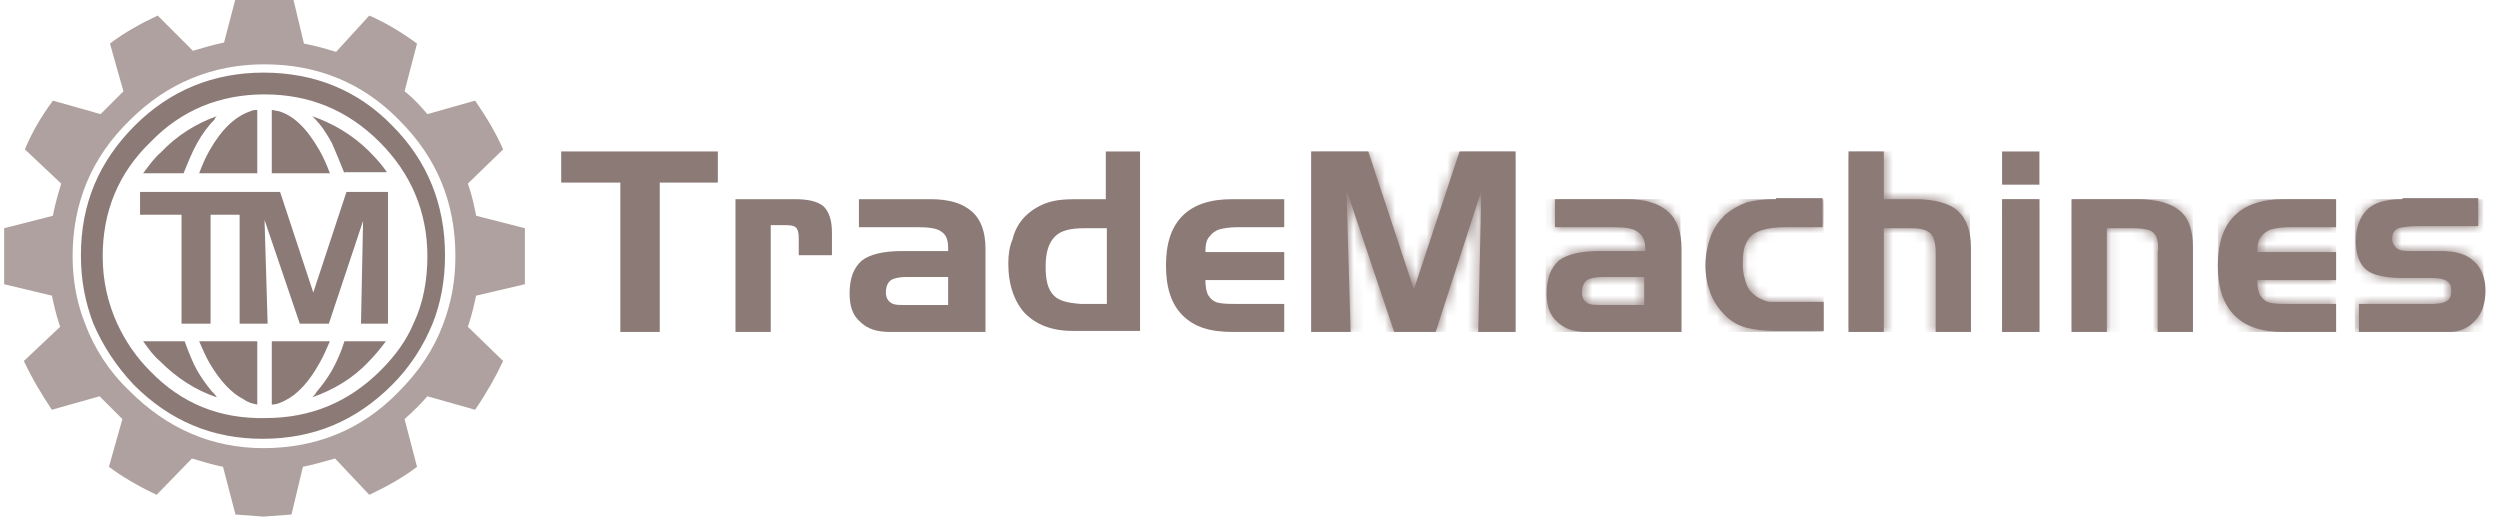 <?xml version="1.0" encoding="UTF-8"?> <svg xmlns="http://www.w3.org/2000/svg" width="241" height="51" viewBox="0 0 241 51" fill="none"><g clip-path="url(#clip0_11_132)"><path d="M12.5 37.7C10.5 35.8 9.1 33.6 8.2 31.2C7.4 29.2 7 27 7 24.7C7 19.6 8.8 15.2 12.5 11.6C16.1 8 20.5 6.2 25.5 6.2C30.6 6.2 35 8 38.5 11.6C42.1 15.2 43.9 19.5 43.9 24.7C43.9 27.1 43.5 29.2 42.7 31.3C41.8 33.7 40.4 35.8 38.4 37.8C34.9 41.4 30.5 43.2 25.4 43.2C20.4 43.2 16.1 41.3 12.5 37.7M22.8 -0.5L21.6 4.1C20.6 4.3 19.6 4.6 18.6 4.9L15.2 1.5C13.5 2.3 11.9 3.2 10.6 4.2L11.9 8.8L9.7 11L5.1 9.7C4 11.2 3.1 12.7 2.4 14.4L5.9 17.7C5.6 18.7 5.3 19.7 5.1 20.8L0.4 22V27.4L5 28.5C5.2 29.4 5.4 30.3 5.7 31.2C5.7 31.3 5.8 31.4 5.8 31.5L2.3 34.8C3.1 36.5 4 38 5 39.5L9.6 38.2L11.8 40.4L10.5 45C11.7 45.9 13.2 46.8 15.1 47.7L18.5 44.2C19.5 44.5 20.5 44.8 21.5 45L22.7 49.6L25.4 49.8L28.1 49.6L29.2 45C30.2 44.8 31.2 44.5 32.3 44.2L35.6 47.7C37.3 46.9 38.9 46 40.2 45L39 40.4C39.9 39.6 40.6 38.9 41.2 38.2L45.8 39.5C46.9 37.9 47.8 36.3 48.5 34.8L45.1 31.5C45.1 31.4 45.2 31.3 45.2 31.2C45.5 30.3 45.7 29.4 45.9 28.5L50.6 27.4V22L45.9 20.8C45.7 19.8 45.5 18.8 45.1 17.7L48.5 14.4C47.8 12.8 46.9 11.3 45.8 9.7L41.2 11C40.6 10.3 39.9 9.5 39 8.8L40.2 4.2C38.7 3.1 37.2 2.2 35.6 1.5L32.4 5C31.4 4.7 30.4 4.4 29.3 4.2L28.2 -0.4H22.8V-0.5Z" fill="#8C7A77" fill-opacity="0.7"></path><path d="M33.4 18.5L30.2 28.2L27 18.5H13.5V20.7H17.5V31.2H20.3V20.7H23.1V31.2H25.8L25.5 21.2L28.9 31.2H31.7L35 21.3L34.8 31.2H37.4V18.5H33.4Z" fill="#8C7A77"></path><path d="M24.2 10.7C24.4 10.6 24.6 10.6 24.8 10.6V16.7H19.2C19.5 15.9 19.8 15.2 20.2 14.5C21.4 12.4 22.7 11.2 24.2 10.7ZM20.9 11.2C20.8 11.3 20.7 11.4 20.7 11.5C20.1 12.1 19.5 12.9 19 13.8C18.5 14.7 18.1 15.7 17.7 16.7H13.8C14.4 15.9 14.9 15.2 15.5 14.7C17 13.1 18.9 11.9 20.9 11.2ZM30.8 14.5C31.2 15.2 31.5 15.9 31.8 16.7H26.2V10.6C26.4 10.6 26.6 10.7 26.8 10.7C28.3 11.1 29.6 12.4 30.8 14.5ZM33.2 16.7C32.8 15.7 32.4 14.7 32 13.8C31.5 12.9 31 12.1 30.3 11.4L30.1 11.2C32.1 11.9 34 13 35.6 14.6C36.3 15.3 36.9 16 37.3 16.6H33.2V16.7Z" fill="#8C7A77"></path><path d="M14.5 35.8C13.1 34.4 12.1 32.9 11.3 31.2C10.4 29.2 9.9 27.1 9.9 24.7C9.9 20.4 11.4 16.7 14.5 13.7C17.5 10.6 21.2 9.1 25.5 9.1C29.8 9.1 33.5 10.6 36.6 13.7C39.6 16.7 41.2 20.4 41.2 24.7C41.2 27 40.8 29.2 39.9 31.1C39.2 32.8 38.1 34.3 36.7 35.7C33.6 38.8 29.9 40.3 25.6 40.3C21.2 40.4 17.5 38.9 14.5 35.8M13 12.1C9.5 15.6 7.8 19.7 7.8 24.6C7.8 27 8.2 29.1 9 31.2C9.9 33.3 11.2 35.3 12.9 37.1C16.4 40.6 20.5 42.3 25.3 42.3C30.2 42.3 34.3 40.6 37.8 37.1C39.5 35.4 40.8 33.4 41.7 31.2C42.5 29.2 42.9 27 42.9 24.6C42.9 19.7 41.2 15.5 37.8 12.1C34.5 8.7 30.3 7 25.4 7C20.6 7 16.4 8.7 13 12.1" fill="#8C7A77"></path><path d="M13.8 32.9H17.8C18.2 34 18.6 35 19 35.7C19.4 36.4 19.9 37.1 20.4 37.7C20.6 37.9 20.8 38.1 20.9 38.3C18.8 37.6 17 36.4 15.4 34.8C14.8 34.3 14.3 33.6 13.8 32.9ZM30.1 38.3C30.3 38.1 30.4 38 30.5 37.8C31.1 37.1 31.6 36.4 32 35.7C32.5 34.8 32.9 33.9 33.2 32.9H37.2C36.6 33.7 36.1 34.3 35.5 34.9C34 36.5 32.1 37.6 30.1 38.3ZM24.8 39C24.3 38.9 23.9 38.8 23.5 38.5C22.3 37.9 21.2 36.7 20.2 35C19.8 34.3 19.5 33.6 19.2 32.9H24.8V39ZM27.5 38.6C27.1 38.8 26.7 39 26.2 39V32.9H31.8C31.5 33.6 31.2 34.3 30.8 35C29.8 36.8 28.7 38 27.5 38.6ZM193 14.6H196.6V17.8H193V14.6Z" fill="#8C7A77"></path><path d="M178.2 14.6V32H181.6V22H184.3C185.2 22 185.8 22.2 186.1 22.5C186.4 22.8 186.6 23.4 186.6 24.3V32H190V23.9C190 22.3 189.6 21.1 188.7 20.3C187.9 19.6 186.5 19.2 184.6 19.2H181.6V14.6H178.2V14.6Z" fill="#8C7A77"></path><mask id="mask0_11_132" style="mask-type:luminance" maskUnits="userSpaceOnUse" x="178" y="14" width="12" height="18"><path d="M178.2 14.6V32H181.6V22H184.3C185.2 22 185.8 22.2 186.1 22.5C186.4 22.8 186.6 23.4 186.6 24.3V32H190V23.9C190 22.3 189.6 21.1 188.7 20.3C187.9 19.6 186.5 19.2 184.6 19.2H181.6V14.6H178.2V14.6Z" fill="white"></path></mask><g mask="url(#mask0_11_132)"><path d="M178.2 14.6H189.9V32H178.2V14.6Z" fill="#8C7A77"></path></g><path d="M193 19.2H196.6V32H193V19.2Z" fill="#8C7A77"></path><mask id="mask1_11_132" style="mask-type:luminance" maskUnits="userSpaceOnUse" x="193" y="19" width="4" height="13"><path d="M193 19.2H196.6V32H193V19.2Z" fill="white"></path></mask><g mask="url(#mask1_11_132)"><path d="M193 19.2H196.6V32H193V19.2Z" fill="#8C7A77"></path></g><path d="M220.2 19.2C218.1 19.2 216.5 19.7 215.4 20.8C214.3 21.9 213.8 23.5 213.8 25.6C213.8 27.7 214.3 29.3 215.4 30.4C216.5 31.5 218 32 220.2 32H225.2V29.3H220.7C220 29.3 219.4 29.3 218.9 29.2C218.4 29.1 218.1 28.8 217.9 28.5C217.7 28.2 217.6 27.6 217.6 27H225.2V24.3H217.6C217.6 23.6 217.7 23.1 218 22.8C218.2 22.5 218.6 22.2 219 22.1C219.4 22 220 21.9 220.7 21.9H225.2V19.2H220.2V19.2Z" fill="#8C7A77"></path><mask id="mask2_11_132" style="mask-type:luminance" maskUnits="userSpaceOnUse" x="213" y="19" width="13" height="13"><path d="M220.2 19.2C218.1 19.2 216.5 19.7 215.4 20.8C214.3 21.9 213.8 23.5 213.8 25.6C213.8 27.7 214.3 29.3 215.4 30.4C216.5 31.5 218 32 220.2 32H225.2V29.3H220.7C220 29.3 219.4 29.3 218.9 29.2C218.4 29.1 218.1 28.8 217.9 28.5C217.7 28.2 217.6 27.6 217.6 27H225.2V24.3H217.6C217.6 23.6 217.7 23.1 218 22.8C218.2 22.5 218.6 22.2 219 22.1C219.4 22 220 21.9 220.7 21.9H225.2V19.2H220.2V19.2Z" fill="white"></path></mask><g mask="url(#mask2_11_132)"><path d="M213.8 19.2H225.2V32H213.8V19.2Z" fill="#8C7A77"></path></g><path d="M199.7 19.2V32H203.1V22H205.8C206.4 22 206.9 22.1 207.2 22.2C207.5 22.3 207.8 22.6 207.9 22.9C208 23.2 208.1 23.7 208 24.3V32H211.4V23.9C211.4 22.2 211 21 210.1 20.3C209.3 19.6 207.9 19.2 206 19.2H199.7V19.2Z" fill="#8C7A77"></path><mask id="mask3_11_132" style="mask-type:luminance" maskUnits="userSpaceOnUse" x="199" y="19" width="13" height="13"><path d="M199.7 19.2V32H203.1V22H205.8C206.4 22 206.9 22.1 207.2 22.2C207.5 22.3 207.8 22.6 207.9 22.9C208 23.2 208.1 23.7 208 24.3V32H211.4V23.9C211.4 22.2 211 21 210.1 20.3C209.3 19.6 207.9 19.2 206 19.2H199.7V19.2Z" fill="white"></path></mask><g mask="url(#mask3_11_132)"><path d="M199.7 19.2H211.4V32H199.7V19.2Z" fill="#8C7A77"></path></g><path d="M231.6 19.2C230.1 19.2 228.9 19.5 228.2 20.2C227.5 20.9 227.1 21.9 227.1 23.2C227.1 24.2 227.3 24.9 227.6 25.4C227.9 25.9 228.4 26.3 229.1 26.5C229.8 26.7 230.6 26.8 231.6 26.8H234.5C235.1 26.8 235.6 26.9 235.9 27.1C236.2 27.3 236.3 27.6 236.3 28C236.3 28.5 236.2 28.8 235.9 29C235.6 29.2 235.1 29.3 234.5 29.3H227.4V32H236.1C237.1 32 238 31.6 238.6 30.9C239.3 30.2 239.6 29.2 239.6 28C239.6 26.8 239.2 25.8 238.5 25.2C237.8 24.5 236.7 24.2 235.3 24.2H232.2C231.6 24.2 231.2 24.1 231 23.9C230.8 23.7 230.6 23.4 230.6 23C230.6 22.5 230.8 22.2 231.2 22C231.6 21.9 232.2 21.8 233 21.8H238.9V19.1H231.6V19.2Z" fill="#8C7A77"></path><mask id="mask4_11_132" style="mask-type:luminance" maskUnits="userSpaceOnUse" x="227" y="19" width="13" height="13"><path d="M231.6 19.2C230.1 19.2 228.9 19.5 228.2 20.2C227.5 20.9 227.1 21.9 227.1 23.2C227.1 24.2 227.3 24.9 227.6 25.4C227.9 25.9 228.4 26.3 229.1 26.5C229.8 26.7 230.6 26.8 231.6 26.8H234.5C235.1 26.8 235.6 26.9 235.9 27.1C236.2 27.3 236.3 27.6 236.3 28C236.3 28.5 236.2 28.8 235.9 29C235.6 29.2 235.1 29.3 234.5 29.3H227.4V32H236.1C237.1 32 238 31.6 238.6 30.9C239.3 30.2 239.6 29.2 239.6 28C239.6 26.8 239.2 25.8 238.5 25.2C237.8 24.5 236.7 24.2 235.3 24.2H232.2C231.6 24.2 231.2 24.1 231 23.9C230.8 23.7 230.6 23.4 230.6 23C230.6 22.5 230.8 22.2 231.2 22C231.6 21.9 232.2 21.8 233 21.8H238.9V19.1H231.6V19.2Z" fill="white"></path></mask><g mask="url(#mask4_11_132)"><path d="M227 19.2H239.4V32H227V19.2Z" fill="#8C7A77"></path></g><path d="M54.1 14.6V17.6H59.8V32H63.6V17.6H69.2V14.6H54.1Z" fill="#8C7A77"></path><path d="M85.9 29.2C85.6 29 85.4 28.7 85.4 28.2C85.4 27.6 85.6 27.2 85.9 27C86.2 26.8 86.8 26.7 87.4 26.7H91.4V29.4H87.1C86.6 29.4 86.2 29.4 85.9 29.2ZM82.8 19.2V21.9H88.4C89.5 21.9 90.3 22 90.7 22.3C91.2 22.6 91.4 23.1 91.4 23.9V24.2H87C85.2 24.2 83.9 24.5 83.1 25.1C82.3 25.8 81.9 26.8 81.9 28.3C81.9 29.5 82.2 30.4 82.9 31C83.6 31.7 84.5 32 85.8 32H95V24C95 22.4 94.6 21.2 93.7 20.4C92.8 19.6 91.5 19.2 89.7 19.2H82.8V19.2Z" fill="#8C7A77"></path><path d="M70.9 19.2V32H74.3V21.7H75.5C76 21.7 76.4 21.7 76.7 21.9C76.9 22.1 77 22.4 77 23V24.6H80.2V22.4C80.2 21.2 79.9 20.4 79.4 19.9C78.8 19.4 77.9 19.2 76.6 19.2H70.9V19.2Z" fill="#8C7A77"></path><path d="M101.6 28.5C101 27.9 100.8 27 100.8 25.7C100.8 24.3 101.1 23.4 101.7 22.8C102.3 22.2 103.2 22 104.6 22H106.7V29.3H104.2C102.9 29.2 102.1 29 101.6 28.5M106.6 14.6V19.2H103.7C102.5 19.2 101.6 19.3 100.8 19.6C100 19.9 99.2 20.4 98.6 21.1C98.1 21.7 97.8 22.3 97.6 23.1C97.3 23.8 97.2 24.6 97.2 25.4C97.2 27.5 97.8 29.1 98.8 30.2C99.9 31.3 101.4 31.9 103.4 31.9H109.9V14.6H106.6V14.6Z" fill="#8C7A77"></path><path d="M118.8 19.2C116.7 19.2 115.1 19.7 114 20.8C112.9 21.9 112.4 23.5 112.4 25.6C112.4 27.7 112.9 29.3 114 30.4C115.1 31.5 116.6 32 118.8 32H123.8V29.3H119.3C118.6 29.3 118 29.3 117.5 29.2C117 29.1 116.7 28.8 116.5 28.5C116.3 28.2 116.2 27.6 116.2 27H123.8V24.3H116.2C116.2 23.6 116.3 23.1 116.6 22.8C116.8 22.5 117.2 22.2 117.6 22.1C118 22 118.6 21.9 119.3 21.9H123.8V19.2H118.8V19.2Z" fill="#8C7A77"></path><path d="M140.7 14.6L136.3 27.9L131.9 14.6H126.4V32H130.2L129.8 18.3L134.4 32H138.4L142.8 18.4L142.5 32H146.1V14.6H140.7Z" fill="#8C7A77"></path><mask id="mask5_11_132" style="mask-type:luminance" maskUnits="userSpaceOnUse" x="126" y="14" width="21" height="18"><path d="M140.7 14.6L136.3 27.9L131.9 14.6H126.4V32H130.2L129.8 18.3L134.4 32H138.4L142.8 18.4L142.5 32H146.1V14.6H140.7Z" fill="white"></path></mask><g mask="url(#mask5_11_132)"><path d="M126.4 14.6H146.1V32H126.4V14.6Z" fill="#8C7A77"></path></g><path d="M153 29.2C152.7 29 152.5 28.7 152.5 28.2C152.5 27.6 152.7 27.2 153 27C153.3 26.8 153.9 26.7 154.5 26.7H158.5V29.4H154.2C153.7 29.4 153.3 29.4 153 29.2ZM149.9 19.2V21.9H155.5C156.6 21.9 157.4 22 157.8 22.3C158.3 22.6 158.6 23.1 158.6 23.9V24.2H154.2C152.4 24.2 151.1 24.5 150.3 25.1C149.5 25.8 149.1 26.8 149.1 28.3C149.1 29.5 149.4 30.4 150.1 31C150.8 31.7 151.7 32 153 32H162.1V24C162.1 22.4 161.7 21.2 160.8 20.4C159.9 19.6 158.6 19.2 156.8 19.2H149.9V19.2Z" fill="#8C7A77"></path><mask id="mask6_11_132" style="mask-type:luminance" maskUnits="userSpaceOnUse" x="149" y="19" width="14" height="13"><path d="M153 29.2C152.7 29 152.5 28.7 152.5 28.2C152.5 27.6 152.7 27.2 153 27C153.3 26.8 153.9 26.7 154.5 26.7H158.5V29.4H154.2C153.7 29.4 153.3 29.4 153 29.2ZM149.9 19.2V21.9H155.5C156.6 21.9 157.4 22 157.8 22.3C158.3 22.6 158.6 23.1 158.6 23.9V24.2H154.2C152.4 24.2 151.1 24.5 150.3 25.1C149.5 25.8 149.1 26.8 149.1 28.3C149.1 29.5 149.4 30.4 150.1 31C150.8 31.7 151.7 32 153 32H162.1V24C162.1 22.4 161.7 21.2 160.8 20.4C159.9 19.6 158.6 19.2 156.8 19.2H149.9V19.2Z" fill="white"></path></mask><g mask="url(#mask6_11_132)"><path d="M149 19.2H162V32H149V19.2Z" fill="#8C7A77"></path></g><path d="M171.2 19.2C170.1 19.2 169.2 19.3 168.4 19.5C167.6 19.8 166.9 20.2 166.3 20.7C165.7 21.3 165.2 22 164.9 22.8C164.6 23.7 164.4 24.6 164.4 25.6C164.4 26.6 164.6 27.5 164.9 28.3C165.2 29.1 165.7 29.8 166.3 30.4C166.9 31 167.6 31.4 168.4 31.6C169.2 31.8 170.1 31.9 171.2 31.9H175.8V29.1H170.7C170.3 29.1 169.9 28.9 169.5 28.7C169 28.4 168.6 28 168.4 27.5C168.2 27 168 26.3 168 25.5C168 24.5 168.1 23.8 168.4 23.3C168.7 22.7 169.2 22.4 169.8 22.2C170.4 22 171.2 21.9 172.1 21.9H175.7V19.1H171.2V19.2Z" fill="#8C7A77"></path><mask id="mask7_11_132" style="mask-type:luminance" maskUnits="userSpaceOnUse" x="164" y="19" width="12" height="13"><path d="M171.2 19.2C170.1 19.2 169.2 19.3 168.4 19.5C167.6 19.8 166.9 20.2 166.3 20.7C165.7 21.3 165.2 22 164.9 22.8C164.6 23.7 164.4 24.6 164.4 25.6C164.4 26.6 164.6 27.5 164.9 28.3C165.2 29.1 165.7 29.8 166.3 30.4C166.9 31 167.6 31.4 168.4 31.6C169.2 31.8 170.1 31.9 171.2 31.9H175.8V29.1H170.7C170.3 29.1 169.9 28.9 169.5 28.7C169 28.4 168.6 28 168.4 27.5C168.2 27 168 26.3 168 25.5C168 24.5 168.1 23.8 168.4 23.3C168.7 22.7 169.2 22.4 169.8 22.2C170.4 22 171.2 21.9 172.1 21.9H175.7V19.1H171.2V19.2Z" fill="white"></path></mask><g mask="url(#mask7_11_132)"><path d="M164.5 19.2H175.8V32H164.5V19.2Z" fill="#8C7A77"></path></g></g><defs><clipPath id="clip0_11_132"><rect width="241" height="51" fill="white"></rect></clipPath></defs></svg> 